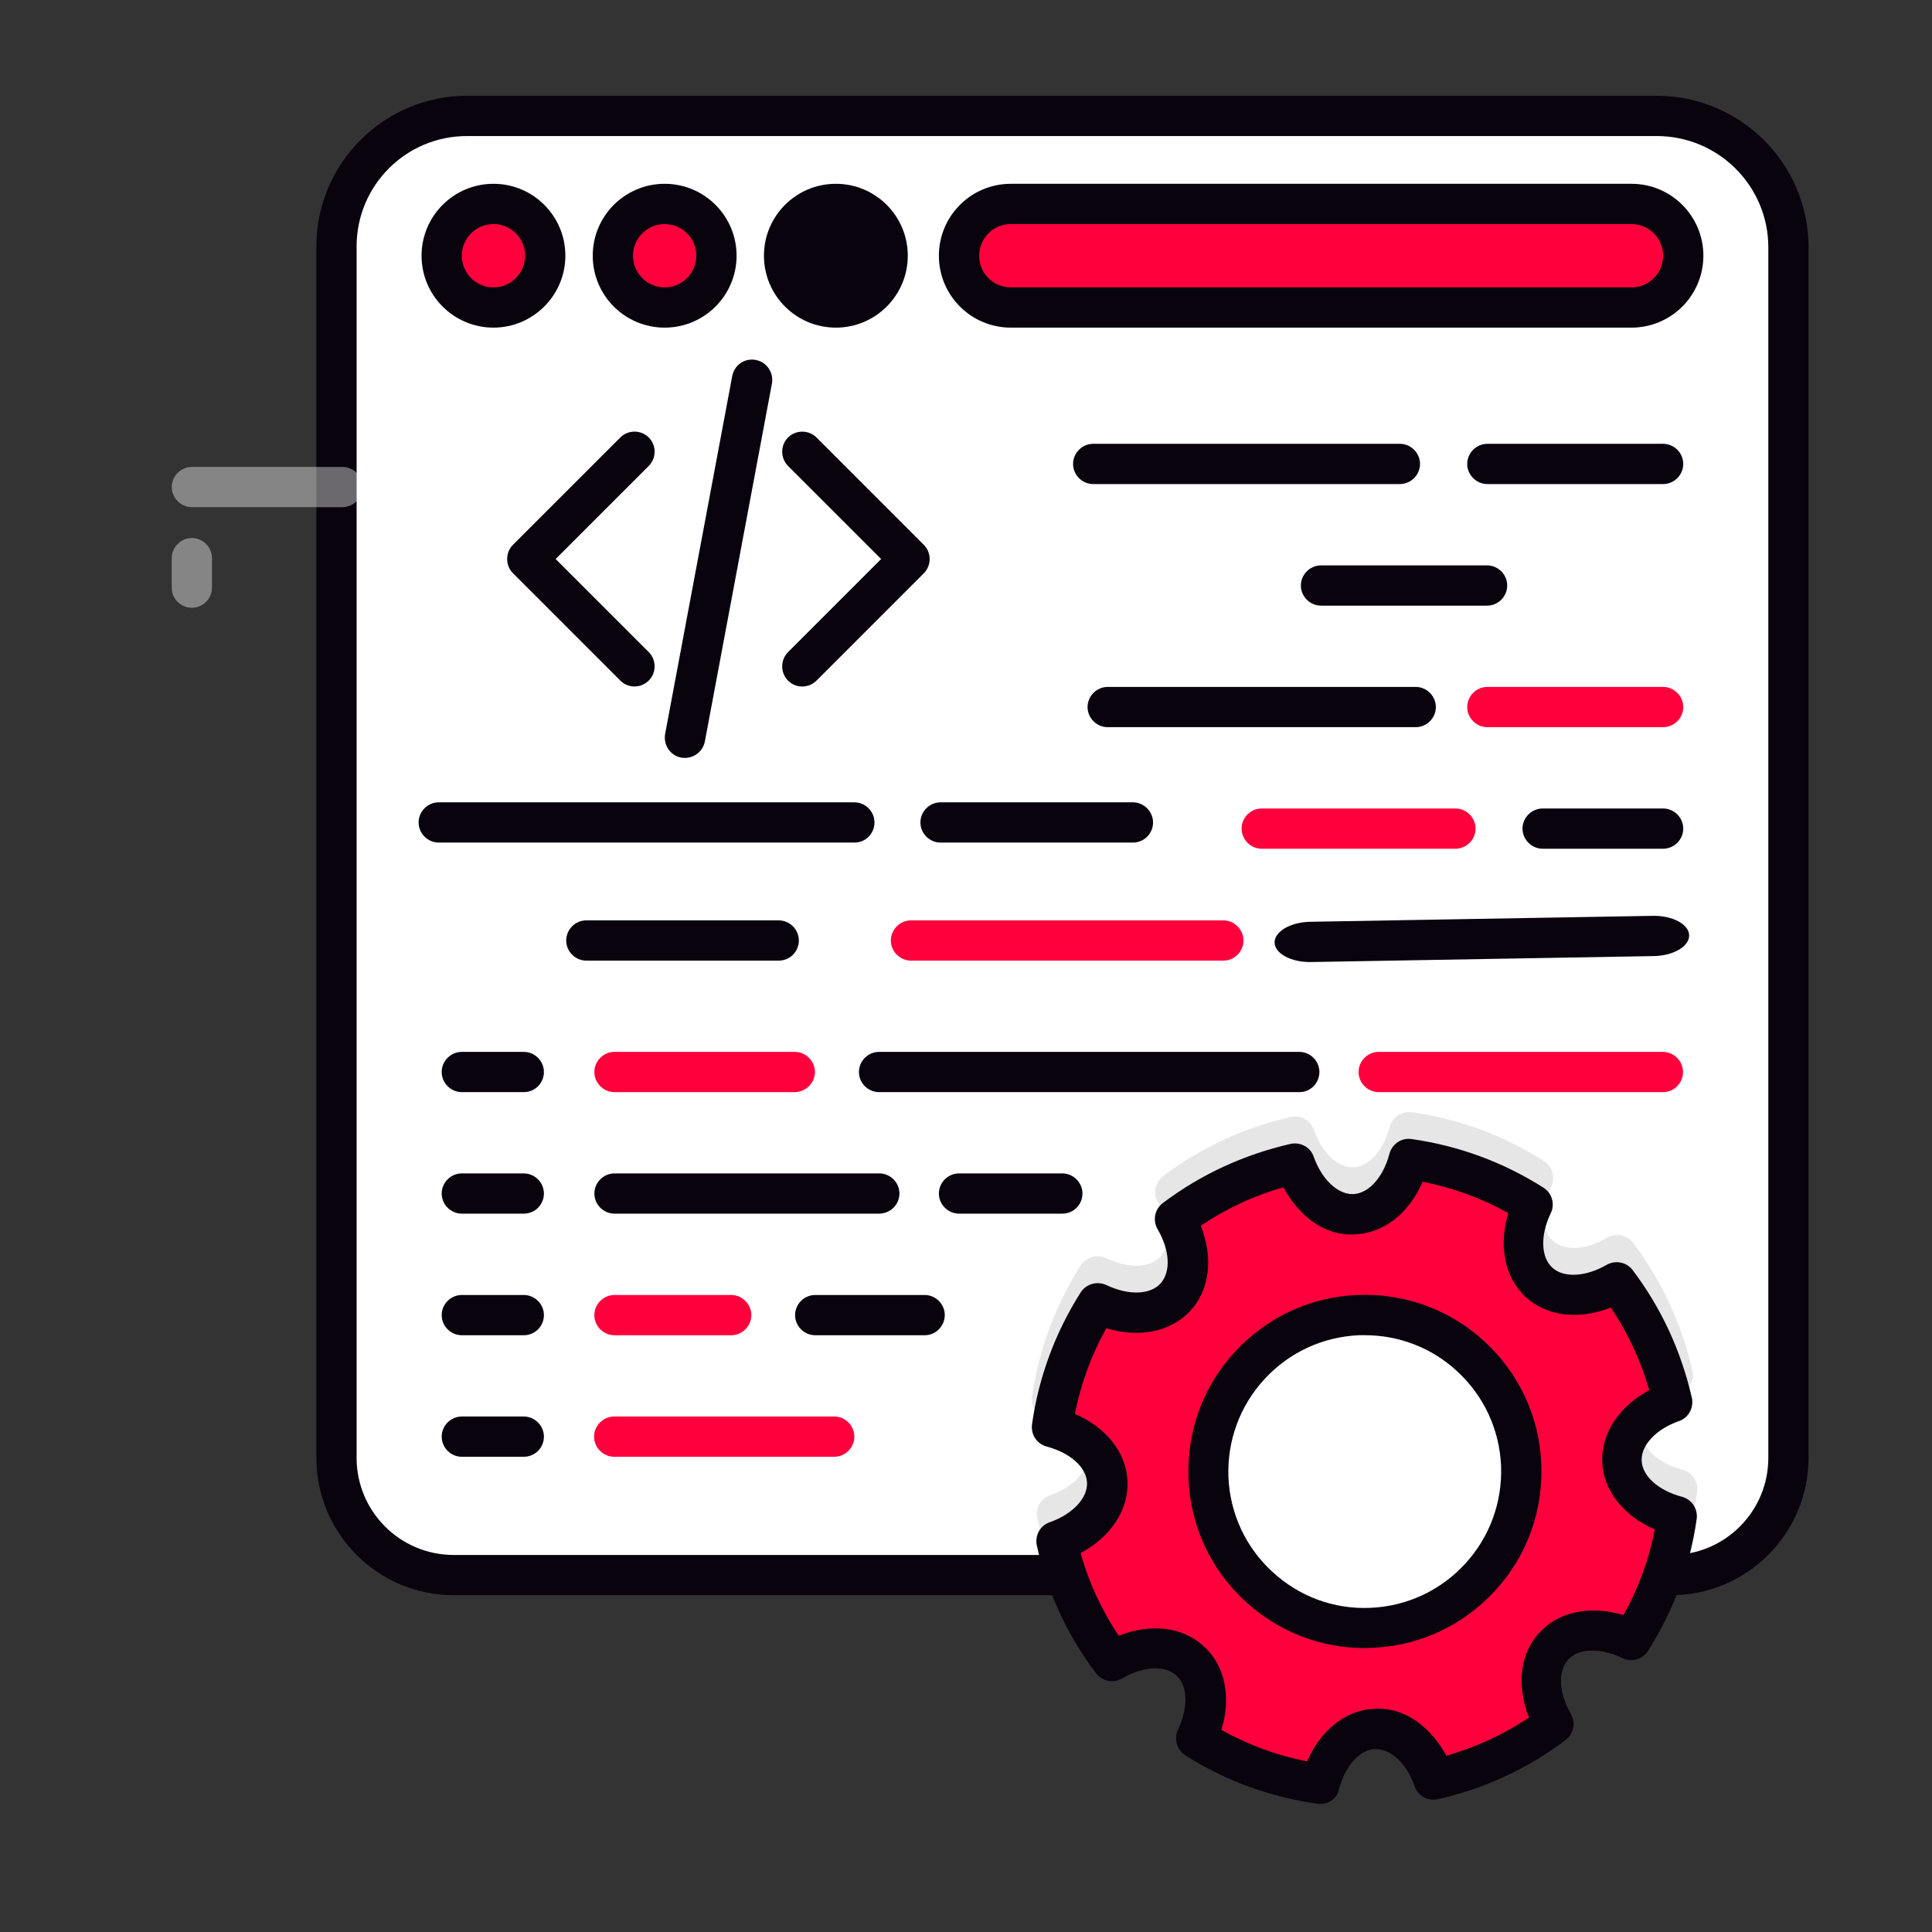 <svg width="60" height="60" viewBox="0 0 60 60" fill="none" xmlns="http://www.w3.org/2000/svg">
<rect x="0" y="0" width="60" height="60" fill="#333333" stroke="none"/>
<path d="M51.45 3.6H14.5C12.267 3.6 10.45 5.416 10.45 7.65V45.275C10.45 47.291 12.084 48.916 14.092 48.916H51.9C53.917 48.916 55.542 47.283 55.542 45.275V7.683C55.542 5.425 53.709 3.6 51.45 3.6Z" fill="white"/>
<path d="M51.9 49.541H14.092C11.733 49.541 9.825 47.625 9.825 45.275V7.65C9.825 5.075 11.925 2.975 14.5 2.975H51.45C54.05 2.975 56.167 5.083 56.167 7.683V45.266C56.167 47.625 54.25 49.541 51.9 49.541ZM14.5 4.225C12.608 4.225 11.075 5.758 11.075 7.65V45.275C11.075 46.941 12.425 48.291 14.092 48.291H51.9C53.567 48.291 54.917 46.941 54.917 45.275V7.683C54.917 5.775 53.367 4.225 51.45 4.225H14.5Z" fill="#09030E"/>
<path d="M20.642 9.55C21.53 9.55 22.25 8.83 22.25 7.941C22.25 7.053 21.53 6.333 20.642 6.333C19.753 6.333 19.033 7.053 19.033 7.941C19.033 8.83 19.753 9.55 20.642 9.55Z" fill="#FF003C"/>
<path d="M20.642 10.175C19.408 10.175 18.408 9.175 18.408 7.941C18.408 6.708 19.408 5.708 20.642 5.708C21.875 5.708 22.875 6.708 22.875 7.941C22.875 9.175 21.875 10.175 20.642 10.175ZM20.642 6.958C20.1 6.958 19.658 7.4 19.658 7.941C19.658 8.483 20.1 8.925 20.642 8.925C21.183 8.925 21.625 8.483 21.625 7.941C21.625 7.4 21.183 6.958 20.642 6.958Z" fill="#09030E"/>
<path d="M16.933 7.941C16.933 8.825 16.217 9.55 15.325 9.55C14.442 9.55 13.717 8.833 13.717 7.941C13.717 7.058 14.434 6.333 15.325 6.333C16.208 6.333 16.933 7.058 16.933 7.941Z" fill="#FF003C"/>
<path d="M15.325 10.175C14.092 10.175 13.092 9.175 13.092 7.941C13.092 6.708 14.092 5.708 15.325 5.708C16.558 5.708 17.558 6.708 17.558 7.941C17.558 9.175 16.55 10.175 15.325 10.175ZM15.325 6.958C14.784 6.958 14.342 7.4 14.342 7.941C14.342 8.483 14.784 8.925 15.325 8.925C15.867 8.925 16.308 8.483 16.308 7.941C16.308 7.4 15.867 6.958 15.325 6.958Z" fill="#09030E"/>
<path d="M25.958 9.55C26.847 9.55 27.567 8.83 27.567 7.941C27.567 7.053 26.847 6.333 25.958 6.333C25.07 6.333 24.35 7.053 24.35 7.941C24.35 8.83 25.07 9.55 25.958 9.55Z" fill="#09030E"/>
<path d="M25.958 10.175C24.725 10.175 23.725 9.175 23.725 7.941C23.725 6.708 24.725 5.708 25.958 5.708C27.192 5.708 28.192 6.708 28.192 7.941C28.192 9.175 27.192 10.175 25.958 10.175ZM25.958 6.958C25.417 6.958 24.975 7.4 24.975 7.941C24.975 8.483 25.417 8.925 25.958 8.925C26.5 8.925 26.942 8.483 26.942 7.941C26.942 7.4 26.5 6.958 25.958 6.958Z" fill="#09030E"/>
<path d="M50.667 9.55H31.392C30.508 9.55 29.783 8.833 29.783 7.941C29.783 7.058 30.5 6.333 31.392 6.333H50.667C51.55 6.333 52.275 7.05 52.275 7.941C52.275 8.833 51.55 9.55 50.667 9.55Z" fill="#FF003C"/>
<path d="M50.666 10.175H31.392C30.158 10.175 29.158 9.175 29.158 7.941C29.158 6.708 30.158 5.708 31.392 5.708H50.666C51.9 5.708 52.9 6.708 52.9 7.941C52.9 9.175 51.9 10.175 50.666 10.175ZM31.392 6.958C30.85 6.958 30.408 7.4 30.408 7.941C30.408 8.483 30.85 8.925 31.392 8.925H50.666C51.208 8.925 51.65 8.483 51.65 7.941C51.65 7.4 51.208 6.958 50.666 6.958H31.392Z" fill="#09030E"/>
<g opacity="0.4">
<path d="M10.635 15.75H5.96C5.618 15.75 5.335 15.467 5.335 15.125C5.335 14.783 5.618 14.5 5.96 14.5H10.635C10.976 14.5 11.26 14.783 11.26 15.125C11.26 15.467 10.976 15.75 10.635 15.75Z" fill="white"/>
<path d="M5.958 18.875C5.617 18.875 5.333 18.6 5.333 18.25V17.333C5.333 16.991 5.617 16.708 5.958 16.708C6.3 16.708 6.583 16.991 6.583 17.333V18.25C6.583 18.6 6.3 18.875 5.958 18.875Z" fill="white"/>
</g>
<path d="M51.65 15.033H46.192C45.85 15.033 45.566 14.75 45.566 14.408C45.566 14.066 45.85 13.783 46.192 13.783H51.65C51.992 13.783 52.275 14.066 52.275 14.408C52.275 14.75 51.992 15.033 51.65 15.033Z" fill="#09030E"/>
<path d="M43.475 15.033H33.95C33.608 15.033 33.325 14.75 33.325 14.408C33.325 14.066 33.608 13.783 33.95 13.783H43.475C43.817 13.783 44.1 14.066 44.1 14.408C44.1 14.75 43.817 15.033 43.475 15.033Z" fill="#09030E"/>
<path d="M46.183 18.809H41.025C40.683 18.809 40.4 18.525 40.4 18.184C40.4 17.842 40.683 17.559 41.025 17.559H46.183C46.525 17.559 46.808 17.842 46.808 18.184C46.808 18.525 46.525 18.809 46.183 18.809Z" fill="#09030E"/>
<path d="M51.65 22.583H46.191C45.85 22.583 45.566 22.3 45.566 21.958C45.566 21.616 45.85 21.333 46.191 21.333H51.65C51.991 21.333 52.275 21.616 52.275 21.958C52.275 22.3 51.991 22.583 51.65 22.583Z" fill="#FF003C"/>
<path d="M43.966 22.583H34.4C34.058 22.583 33.775 22.3 33.775 21.958C33.775 21.616 34.058 21.333 34.4 21.333H43.966C44.308 21.333 44.592 21.616 44.592 21.958C44.592 22.3 44.308 22.583 43.966 22.583Z" fill="#09030E"/>
<path d="M26.542 26.167H13.625C13.284 26.167 13 25.884 13 25.542C13 25.2 13.284 24.917 13.625 24.917H26.533C26.875 24.917 27.158 25.2 27.158 25.542C27.158 25.884 26.883 26.167 26.542 26.167Z" fill="#09030E"/>
<path d="M51.65 26.358H47.908C47.567 26.358 47.283 26.075 47.283 25.733C47.283 25.392 47.567 25.108 47.908 25.108H51.65C51.992 25.108 52.275 25.392 52.275 25.733C52.275 26.075 51.992 26.358 51.65 26.358Z" fill="#09030E"/>
<path d="M45.2 26.358H39.184C38.842 26.358 38.559 26.075 38.559 25.733C38.559 25.392 38.842 25.108 39.184 25.108H45.2C45.542 25.108 45.825 25.392 45.825 25.733C45.825 26.075 45.542 26.358 45.2 26.358Z" fill="#FF003C"/>
<path d="M24.183 29.833H18.209C17.867 29.833 17.584 29.55 17.584 29.208C17.584 28.866 17.867 28.583 18.209 28.583H24.183C24.525 28.583 24.809 28.866 24.809 29.208C24.809 29.55 24.534 29.833 24.183 29.833Z" fill="#09030E"/>
<path d="M35.184 26.167H29.209C28.867 26.167 28.584 25.884 28.584 25.542C28.584 25.201 28.867 24.917 29.209 24.917H35.184C35.525 24.917 35.809 25.201 35.809 25.542C35.809 25.884 35.534 26.167 35.184 26.167Z" fill="#09030E"/>
<path d="M51.355 29.692L40.709 29.877C40.1 29.888 39.59 29.613 39.584 29.271C39.578 28.93 40.078 28.638 40.687 28.627L51.333 28.442C51.942 28.431 52.452 28.706 52.458 29.047C52.464 29.389 51.978 29.681 51.355 29.692Z" fill="#09030E"/>
<path d="M37.992 29.833H28.292C27.95 29.833 27.666 29.55 27.666 29.208C27.666 28.866 27.95 28.583 28.292 28.583H37.992C38.333 28.583 38.617 28.866 38.617 29.208C38.617 29.55 38.342 29.833 37.992 29.833Z" fill="#FF003C"/>
<path d="M16.267 33.917H14.342C14 33.917 13.717 33.634 13.717 33.292C13.717 32.95 14 32.667 14.342 32.667H16.267C16.608 32.667 16.892 32.95 16.892 33.292C16.892 33.634 16.617 33.917 16.267 33.917Z" fill="#09030E"/>
<path d="M51.65 33.917H42.817C42.475 33.917 42.192 33.634 42.192 33.292C42.192 32.95 42.475 32.667 42.817 32.667H51.642C51.983 32.667 52.267 32.95 52.267 33.292C52.267 33.634 51.992 33.917 51.65 33.917Z" fill="#FF003C"/>
<path d="M40.358 33.917H27.3C26.958 33.917 26.675 33.634 26.675 33.292C26.675 32.95 26.958 32.667 27.3 32.667H40.35C40.692 32.667 40.975 32.95 40.975 33.292C40.975 33.634 40.7 33.917 40.358 33.917Z" fill="#09030E"/>
<path d="M24.675 33.917H19.083C18.742 33.917 18.458 33.634 18.458 33.292C18.458 32.95 18.742 32.667 19.083 32.667H24.683C25.025 32.667 25.308 32.95 25.308 33.292C25.308 33.634 25.025 33.917 24.675 33.917Z" fill="#FF003C"/>
<path d="M16.267 37.691H14.342C14 37.691 13.717 37.408 13.717 37.066C13.717 36.725 14 36.441 14.342 36.441H16.267C16.608 36.441 16.892 36.725 16.892 37.066C16.892 37.408 16.617 37.691 16.267 37.691Z" fill="#09030E"/>
<path d="M32.992 37.691H29.783C29.442 37.691 29.158 37.408 29.158 37.066C29.158 36.725 29.442 36.441 29.783 36.441H32.992C33.333 36.441 33.617 36.725 33.617 37.066C33.617 37.408 33.342 37.691 32.992 37.691Z" fill="#09030E"/>
<path d="M27.3 37.691H19.083C18.742 37.691 18.459 37.408 18.459 37.066C18.459 36.725 18.742 36.441 19.083 36.441H27.308C27.65 36.441 27.933 36.725 27.933 37.066C27.933 37.408 27.65 37.691 27.3 37.691Z" fill="#09030E"/>
<path d="M16.267 41.467H14.342C14 41.467 13.717 41.184 13.717 40.842C13.717 40.5 14 40.217 14.342 40.217H16.267C16.608 40.217 16.892 40.5 16.892 40.842C16.892 41.184 16.617 41.467 16.267 41.467Z" fill="#09030E"/>
<path d="M47.233 41.467H41.508C41.167 41.467 40.883 41.184 40.883 40.842C40.883 40.5 41.167 40.217 41.508 40.217H47.233C47.575 40.217 47.858 40.5 47.858 40.842C47.858 41.184 47.575 41.467 47.233 41.467Z" fill="#09030E"/>
<path d="M28.717 41.467H25.317C24.975 41.467 24.692 41.184 24.692 40.842C24.692 40.5 24.975 40.217 25.317 40.217H28.717C29.058 40.217 29.341 40.5 29.341 40.842C29.341 41.184 29.058 41.467 28.717 41.467Z" fill="#09030E"/>
<path d="M22.708 41.467H19.083C18.742 41.467 18.458 41.184 18.458 40.842C18.458 40.5 18.742 40.217 19.083 40.217H22.708C23.05 40.217 23.333 40.5 23.333 40.842C23.333 41.184 23.05 41.467 22.708 41.467Z" fill="#FF003C"/>
<path d="M16.267 45.241H14.342C14 45.241 13.717 44.958 13.717 44.616C13.717 44.275 14 43.991 14.342 43.991H16.267C16.608 43.991 16.892 44.275 16.892 44.616C16.892 44.958 16.617 45.241 16.267 45.241Z" fill="#09030E"/>
<path d="M25.909 45.241H19.075C18.733 45.241 18.45 44.958 18.45 44.616C18.45 44.275 18.733 43.991 19.075 43.991H25.909C26.25 43.991 26.533 44.275 26.533 44.616C26.533 44.958 26.25 45.241 25.909 45.241Z" fill="#FF003C"/>
<g opacity="0.1">
<path d="M32.524 44.084C33.257 44.275 33.757 44.725 33.774 45.209C33.79 45.692 33.332 46.184 32.615 46.434C32.315 46.542 32.14 46.85 32.215 47.158C32.332 47.684 32.507 48.192 32.699 48.684H52.074C52.374 47.934 52.59 47.142 52.707 46.334C52.749 46.017 52.557 45.725 52.249 45.642C51.515 45.45 51.015 45 50.999 44.517C50.982 44.033 51.44 43.542 52.157 43.292C52.457 43.184 52.632 42.875 52.557 42.567C52.232 41.125 51.615 39.792 50.724 38.608C50.532 38.35 50.182 38.283 49.907 38.442C49.257 38.825 48.582 38.858 48.224 38.533C47.865 38.209 47.849 37.525 48.174 36.85C48.307 36.567 48.215 36.225 47.94 36.05C46.69 35.258 45.315 34.75 43.849 34.542C43.532 34.5 43.24 34.692 43.157 35C42.965 35.733 42.515 36.233 42.032 36.25C41.54 36.267 41.057 35.808 40.807 35.092C40.699 34.792 40.39 34.617 40.082 34.692C38.64 35.017 37.307 35.633 36.124 36.525C35.874 36.717 35.799 37.067 35.957 37.342C36.34 37.992 36.374 38.667 36.04 39.025C35.715 39.383 35.04 39.4 34.357 39.075C34.074 38.942 33.732 39.033 33.557 39.309C32.765 40.559 32.257 41.934 32.048 43.4C32.015 43.709 32.215 44.008 32.524 44.084Z" fill="#09030E"/>
</g>
<path d="M47.617 37.408C46.425 36.658 45.116 36.183 43.767 35.991C43.508 36.974 42.858 37.675 42.058 37.708C41.266 37.741 40.558 37.091 40.217 36.133C38.891 36.433 37.625 37.008 36.5 37.85C37.008 38.725 37.05 39.683 36.508 40.266C35.967 40.85 35.008 40.891 34.091 40.458C33.341 41.65 32.866 42.958 32.675 44.308C33.658 44.566 34.358 45.216 34.391 46.016C34.425 46.808 33.775 47.516 32.816 47.858C33.116 49.183 33.691 50.45 34.533 51.575C35.408 51.066 36.367 51.025 36.95 51.566C37.533 52.108 37.575 53.066 37.141 53.983C38.333 54.733 39.641 55.208 40.991 55.4C41.25 54.416 41.9 53.716 42.7 53.683C43.492 53.65 44.2 54.3 44.541 55.258C45.867 54.958 47.133 54.383 48.258 53.541C47.75 52.666 47.708 51.708 48.25 51.116C48.791 50.533 49.75 50.491 50.666 50.925C51.416 49.733 51.892 48.425 52.083 47.075C51.1 46.816 50.4 46.166 50.367 45.366C50.333 44.575 50.983 43.866 51.941 43.525C51.642 42.2 51.066 40.933 50.225 39.808C49.35 40.316 48.391 40.358 47.8 39.816C47.217 39.283 47.175 38.325 47.617 37.408Z" fill="#FF003C"/>
<path d="M41 56.025C40.967 56.025 40.942 56.025 40.908 56.017C39.442 55.808 38.067 55.308 36.817 54.517C36.55 54.35 36.45 54 36.583 53.717C36.908 53.033 36.892 52.358 36.533 52.033C36.175 51.708 35.5 51.742 34.85 52.125C34.575 52.283 34.225 52.217 34.033 51.958C33.142 50.775 32.525 49.441 32.2 48C32.133 47.692 32.3 47.375 32.6 47.275C33.308 47.025 33.775 46.533 33.758 46.05C33.742 45.566 33.233 45.117 32.508 44.925C32.2 44.842 32.008 44.55 32.05 44.233C32.258 42.767 32.767 41.392 33.558 40.142C33.725 39.875 34.067 39.775 34.358 39.908C35.042 40.233 35.717 40.217 36.042 39.858C36.367 39.5 36.333 38.825 35.95 38.175C35.792 37.9 35.858 37.55 36.117 37.358C37.3 36.467 38.633 35.858 40.075 35.525C40.383 35.458 40.7 35.625 40.8 35.925C41.05 36.633 41.55 37.1 42.025 37.083C42.508 37.066 42.958 36.558 43.15 35.833C43.233 35.525 43.525 35.325 43.842 35.375C45.308 35.583 46.683 36.092 47.933 36.883C48.2 37.05 48.3 37.4 48.158 37.683C47.833 38.358 47.85 39.041 48.208 39.367C48.558 39.691 49.242 39.658 49.892 39.283C50.167 39.125 50.517 39.192 50.708 39.45C51.6 40.633 52.208 41.958 52.542 43.408C52.608 43.717 52.442 44.033 52.142 44.133C51.433 44.383 50.967 44.875 50.983 45.358C51 45.842 51.508 46.291 52.233 46.483C52.542 46.566 52.733 46.858 52.692 47.175C52.483 48.642 51.975 50.017 51.183 51.267C51.017 51.533 50.675 51.633 50.383 51.492C49.7 51.166 49.025 51.183 48.7 51.542C48.375 51.9 48.408 52.575 48.783 53.225C48.942 53.5 48.875 53.85 48.617 54.042C47.433 54.933 46.1 55.55 44.658 55.875C44.342 55.942 44.033 55.775 43.933 55.475C43.683 54.767 43.225 54.325 42.708 54.317C42.225 54.333 41.775 54.842 41.583 55.566C41.533 55.842 41.283 56.025 41 56.025ZM37.933 53.725C38.767 54.191 39.658 54.517 40.592 54.7C41.017 53.725 41.8 53.1 42.692 53.067C43.575 53.008 44.417 53.592 44.917 54.525C45.833 54.267 46.692 53.867 47.483 53.342C47.092 52.35 47.2 51.358 47.808 50.7C48.417 50.042 49.4 49.85 50.417 50.158C50.883 49.325 51.208 48.441 51.392 47.5C50.417 47.075 49.792 46.291 49.758 45.4C49.725 44.508 50.283 43.675 51.217 43.175C50.958 42.258 50.558 41.4 50.025 40.608C49.033 41 48.042 40.883 47.383 40.283C46.725 39.675 46.533 38.691 46.842 37.675C46.008 37.208 45.117 36.883 44.183 36.7C43.758 37.675 42.983 38.3 42.083 38.333C41.183 38.4 40.358 37.808 39.858 36.875C38.942 37.133 38.083 37.533 37.292 38.066C37.683 39.058 37.575 40.05 36.967 40.708C36.358 41.366 35.375 41.558 34.358 41.25C33.892 42.083 33.567 42.975 33.383 43.908C34.358 44.333 34.983 45.117 35.017 46.008C35.05 46.9 34.492 47.733 33.558 48.233C33.817 49.15 34.217 50.008 34.742 50.8C35.733 50.408 36.725 50.517 37.383 51.125C38.05 51.725 38.242 52.708 37.933 53.725Z" fill="#09030E"/>
<path d="M45.958 48.992C44.142 50.967 41.067 51.092 39.092 49.275C37.117 47.459 36.992 44.383 38.808 42.408C40.625 40.434 43.7 40.309 45.675 42.125C47.65 43.942 47.775 47.017 45.958 48.992Z" fill="white"/>
<path d="M42.383 51.183C41.008 51.183 39.7 50.675 38.675 49.733C37.6 48.741 36.967 47.391 36.908 45.925C36.85 44.458 37.358 43.058 38.35 41.983C39.342 40.908 40.692 40.275 42.158 40.216C43.617 40.158 45.025 40.666 46.1 41.658C47.175 42.65 47.808 44 47.867 45.466C47.925 46.933 47.417 48.333 46.425 49.408C45.433 50.483 44.083 51.116 42.617 51.175C42.533 51.183 42.458 51.183 42.383 51.183ZM42.392 41.466C42.333 41.466 42.275 41.466 42.208 41.466C41.075 41.516 40.033 42 39.267 42.833C38.5 43.666 38.108 44.75 38.15 45.875C38.2 47.008 38.683 48.05 39.517 48.816C40.35 49.583 41.425 49.983 42.558 49.933C43.692 49.883 44.733 49.4 45.5 48.566C46.267 47.733 46.658 46.65 46.617 45.525C46.567 44.391 46.083 43.35 45.25 42.583C44.467 41.858 43.45 41.466 42.392 41.466Z" fill="#09030E"/>
<path d="M19.706 21.319C19.548 21.319 19.39 21.261 19.265 21.136L15.931 17.802C15.69 17.561 15.69 17.161 15.931 16.919L19.265 13.586C19.506 13.344 19.906 13.344 20.148 13.586C20.39 13.827 20.39 14.227 20.148 14.469L17.256 17.361L20.148 20.252C20.39 20.494 20.39 20.894 20.148 21.136C20.031 21.252 19.873 21.319 19.706 21.319Z" fill="#09030E"/>
<path d="M24.915 21.32C24.757 21.32 24.598 21.262 24.473 21.137C24.232 20.895 24.232 20.495 24.473 20.253L27.365 17.361L24.473 14.47C24.232 14.228 24.232 13.828 24.473 13.586C24.715 13.345 25.115 13.345 25.357 13.586L28.69 16.92C28.932 17.161 28.932 17.561 28.69 17.803L25.357 21.137C25.24 21.253 25.082 21.32 24.915 21.32Z" fill="#09030E"/>
<path d="M21.273 23.537C21.231 23.537 21.198 23.537 21.156 23.529C20.815 23.462 20.598 23.137 20.656 22.795L22.74 11.679C22.806 11.337 23.123 11.112 23.473 11.179C23.815 11.245 24.031 11.57 23.973 11.912L21.89 23.029C21.831 23.329 21.565 23.537 21.273 23.537Z" fill="#09030E"/>
</svg>
